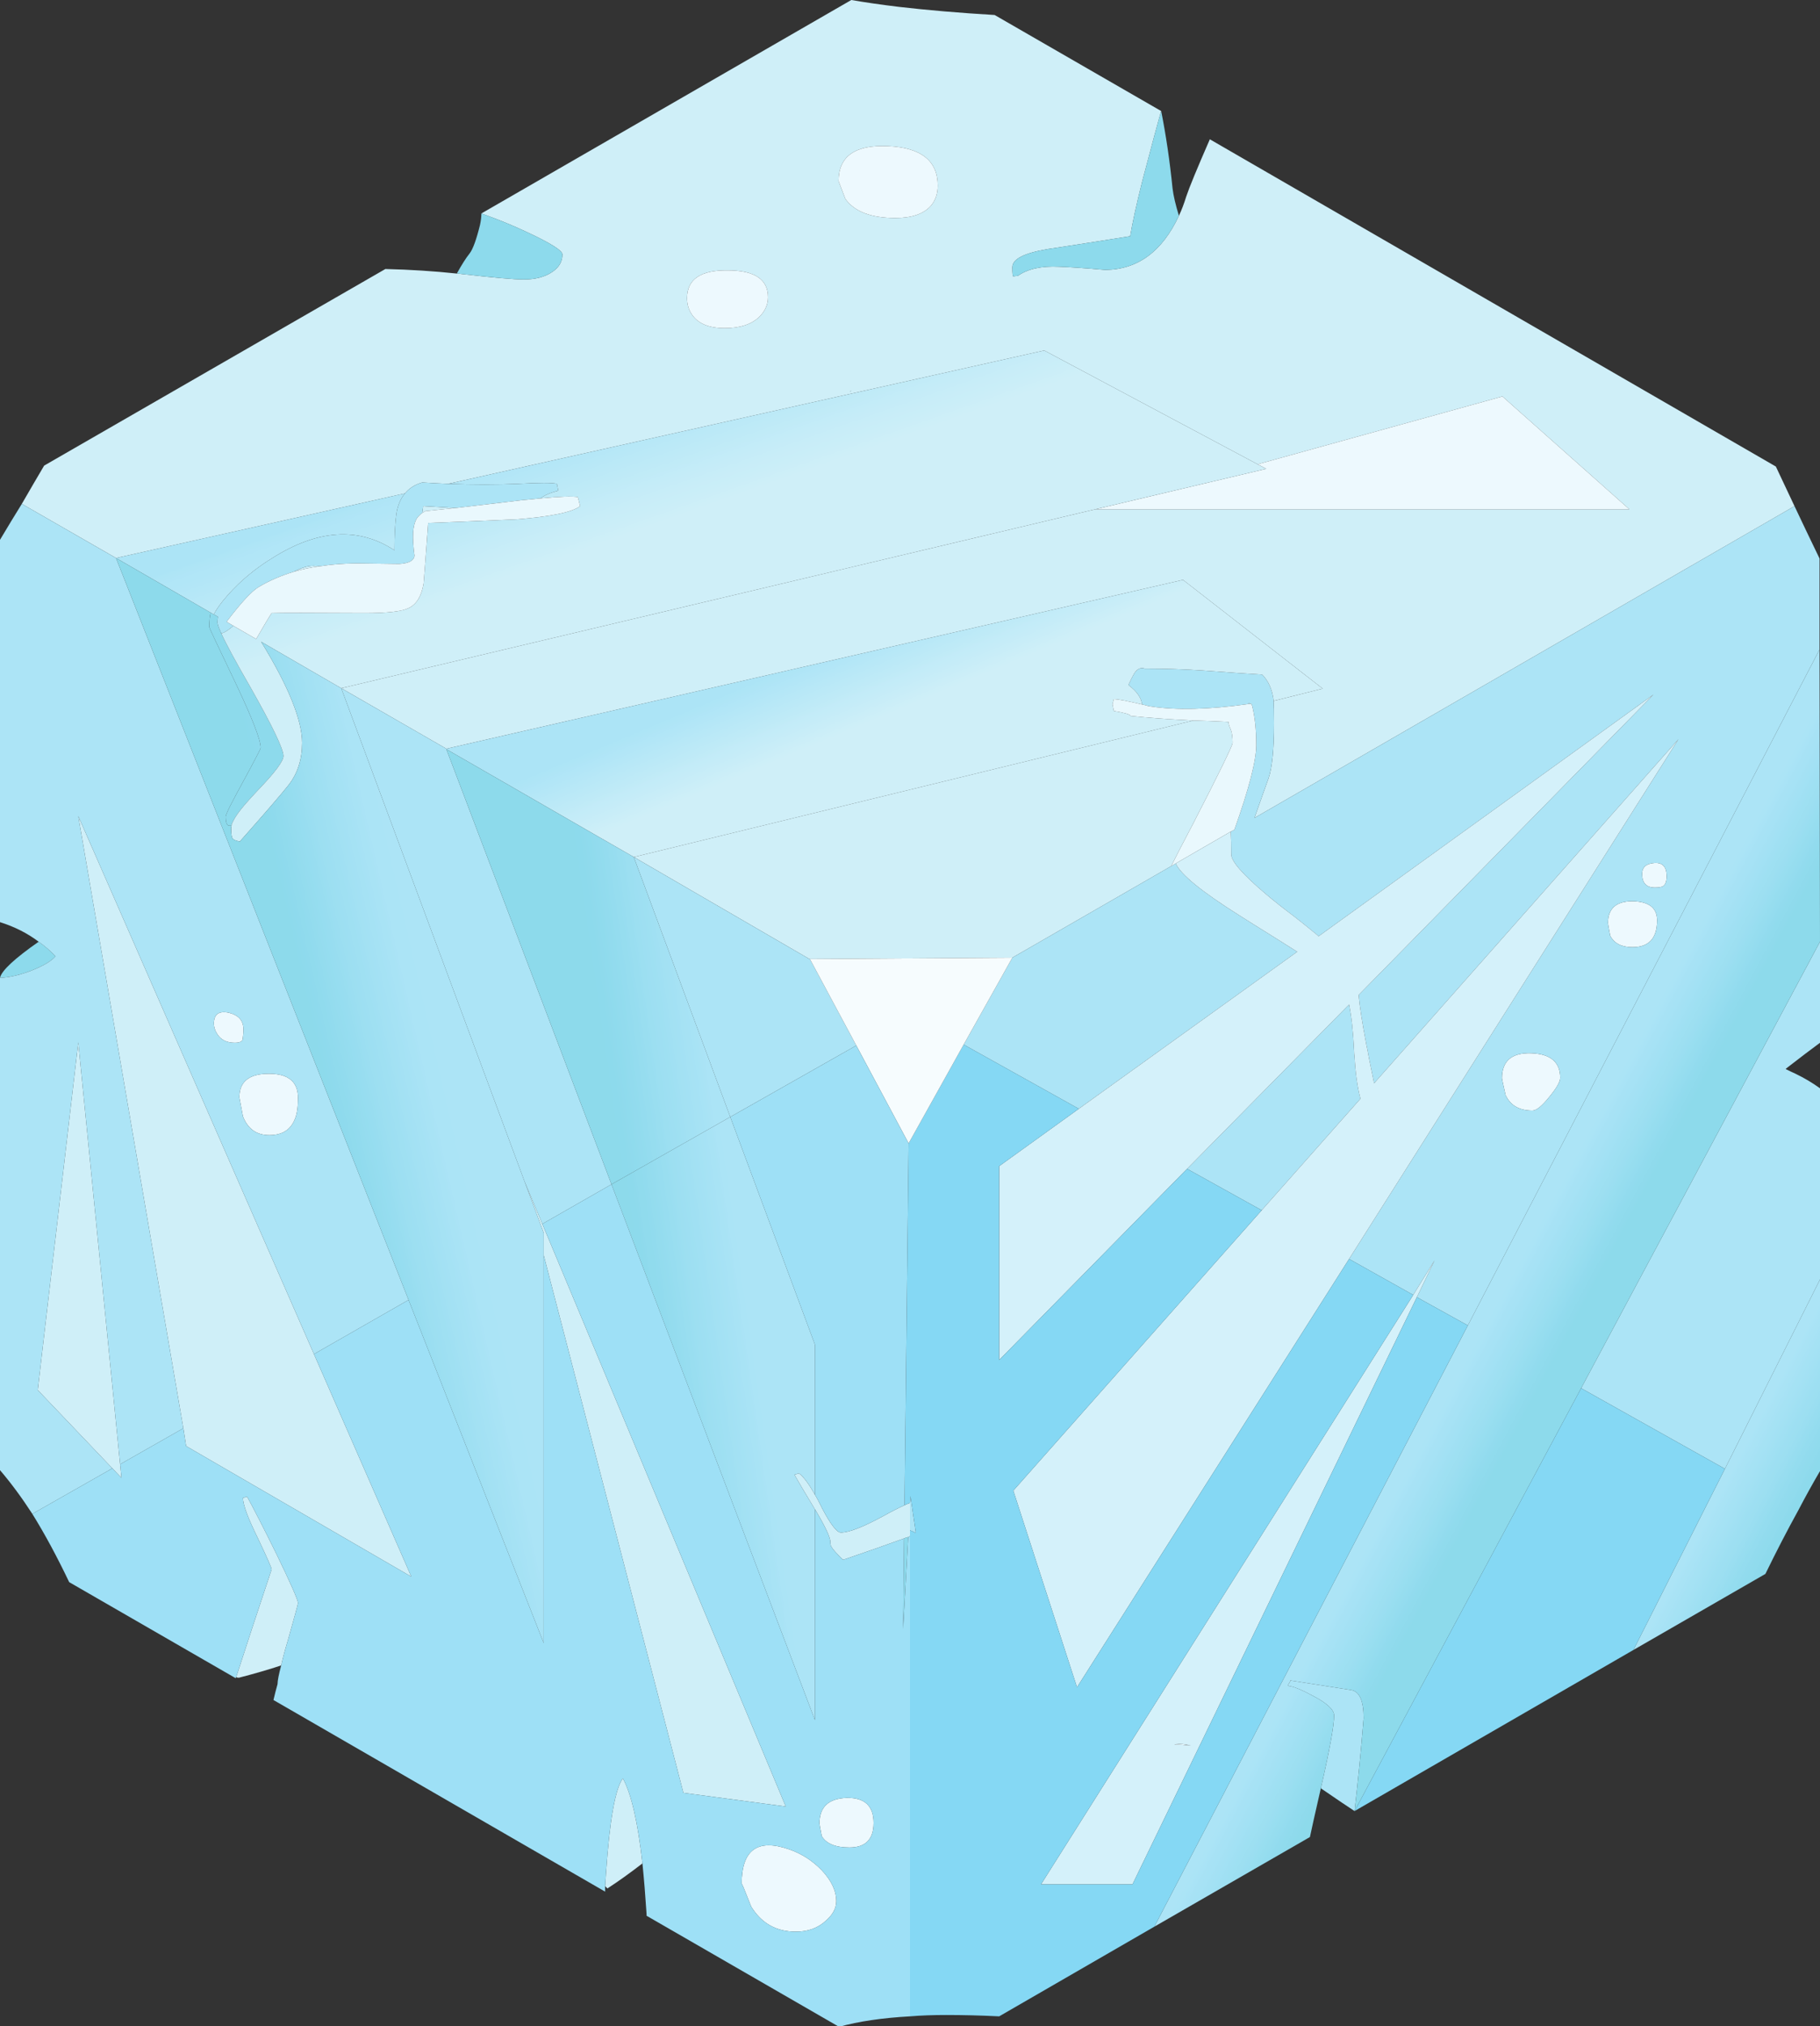 <?xml version="1.0" encoding="UTF-8"?><svg xmlns="http://www.w3.org/2000/svg" xmlns:xlink="http://www.w3.org/1999/xlink" height="222.6" preserveAspectRatio="xMidYMid meet" version="1.0" viewBox="0.0 0.0 200.0 222.6" width="200.0" zoomAndPan="magnify"><rect x="0.0" y="0.0" width="200.0" height="222.6" fill="#333333" stroke="none"/><defs><clipPath id="a"><path d="M 12 38 L 140 38 L 140 93 L 12 93 Z M 12 38"/></clipPath><clipPath id="b"><path d="M 37.5 75.602 L 28.699 70.5 C 31.699 75.398 33.199 79.102 33.199 81.602 C 33.199 83.434 32.699 84.984 31.699 86.25 C 30.965 87.184 29.184 89.25 26.348 92.449 C 25.918 92.352 25.668 92.25 25.598 92.148 C 25.465 92.051 25.398 91.648 25.398 90.949 C 25.398 90.883 25.418 90.801 25.449 90.699 C 25.449 90.668 25.449 90.633 25.449 90.602 C 25.484 90.5 25.531 90.383 25.598 90.25 C 25.832 89.75 26.266 89.133 26.898 88.398 C 27.301 87.934 27.766 87.418 28.301 86.852 C 30.199 84.883 31.148 83.617 31.148 83.051 C 31.148 82.285 29.949 79.785 27.551 75.551 C 25.918 72.719 24.832 70.719 24.301 69.551 C 24.332 69.551 24.367 69.551 24.398 69.551 C 24.633 69.52 25.051 69.25 25.648 68.75 L 28.148 70.199 C 29.016 68.699 29.582 67.75 29.848 67.352 C 30.75 67.316 34.148 67.316 40.051 67.352 C 42.551 67.352 44.168 67.168 44.898 66.801 C 45.766 66.398 46.316 65.5 46.551 64.102 C 46.582 63.801 46.75 61.586 47.051 57.449 C 48.949 57.383 52.184 57.25 56.75 57.051 C 60.551 56.75 62.883 56.27 63.75 55.602 L 63.5 54.602 C 62.832 54.5 61.465 54.551 59.398 54.75 C 59.801 54.418 60.449 54.133 61.348 53.898 L 61.199 53.148 C 60.699 53.02 59.281 53.02 56.949 53.148 C 54.582 53.25 52.016 53.25 49.25 53.148 L 114.75 38.5 L 138.199 51 L 139.148 51.5 L 120.352 55.949 Z M 23.148 67.301 L 12.75 61.301 L 44.5 54.199 C 44 54.801 43.684 55.566 43.551 56.5 C 43.418 57.5 43.348 58.816 43.348 60.449 C 39.383 57.852 34.883 58.148 29.848 61.352 C 28.016 62.484 26.418 63.816 25.051 65.352 C 24.281 66.219 23.766 66.934 23.5 67.5 L 23.148 67.301"/></clipPath><clipPath id="d"><path d="M 49 63 L 146 63 L 146 95 L 49 95 Z M 49 63"/></clipPath><clipPath id="e"><path d="M 69.648 94.148 L 49.051 82.301 L 49.051 82.25 L 130 63.699 L 145.352 75.648 L 139.949 77 C 139.949 76.934 139.949 76.883 139.949 76.852 C 139.781 75.684 139.367 74.77 138.699 74.102 C 137.469 74.035 135.25 73.883 132.051 73.648 C 130.082 73.52 128 73.449 125.801 73.449 C 125.332 73.285 124.934 73.484 124.602 74.051 C 124.434 74.352 124.23 74.75 124 75.25 C 124.898 75.918 125.398 76.617 125.5 77.352 L 125.551 77.398 C 123.883 77 122.832 76.801 122.398 76.801 L 122.25 77.352 L 122.398 78.102 C 123.602 78.301 124.219 78.484 124.25 78.648 C 126.148 78.852 128.449 79.02 131.148 79.148 L 69.648 94.148"/></clipPath><clipPath id="g"><path d="M 126 71 L 200 71 L 200 212 L 126 212 Z M 126 71"/></clipPath><clipPath id="h"><path d="M 126.852 211.648 L 161.301 145.602 L 199.949 71.352 L 200 103.449 L 173.75 152.5 L 148.852 198.949 C 149.219 195.816 149.551 192.414 149.852 188.75 C 149.852 186.816 149.383 185.785 148.449 185.648 L 141.801 184.602 C 141.801 184.664 141.77 184.75 141.699 184.852 C 141.602 184.949 141.551 185.066 141.551 185.199 C 142.086 185.234 143 185.602 144.301 186.301 C 145.836 187.102 146.602 187.816 146.602 188.449 C 146.602 189.551 146.117 192.215 145.148 196.449 C 145.02 197.02 144.883 197.602 144.75 198.199 C 144.449 199.5 144.184 200.699 143.949 201.801 L 126.852 211.648"/></clipPath><clipPath id="j"><path d="M 179 140 L 200 140 L 200 182 L 179 182 Z M 179 140"/></clipPath><clipPath id="k"><path d="M 179.5 181.25 L 189.551 161.352 L 200 140.551 L 200 161.602 C 199.199 162.969 198.414 164.383 197.648 165.852 C 196.414 168.086 195.199 170.434 194 172.898 L 179.5 181.25"/></clipPath><clipPath id="m"><path d="M 67 122 L 90 122 L 90 189 L 67 189 Z M 67 122"/></clipPath><clipPath id="n"><path d="M 80.25 122.699 L 89.551 147.699 L 89.551 164.199 C 88.883 163 88.301 162.215 87.801 161.852 L 87.301 162 C 87.633 162.602 88.383 163.867 89.551 165.801 L 89.551 188.949 L 67.199 130.102 L 80.25 122.699"/></clipPath><clipPath id="p"><path d="M 49 82 L 81 82 L 81 131 L 49 131 Z M 49 82"/></clipPath><clipPath id="q"><path d="M 67.199 130.102 L 49.051 82.301 L 69.648 94.148 L 80.25 122.699 L 67.199 130.102"/></clipPath><clipPath id="s"><path d="M 3 114 L 100 114 L 100 222.648 L 3 222.648 Z M 3 114"/></clipPath><clipPath id="t"><path d="M 12 61 L 60 61 L 60 181 L 12 181 Z M 12 61"/></clipPath><clipPath id="u"><path d="M 37.5 75.602 L 57.648 129.801 L 59.75 135.449 L 59.75 180.5 L 44.898 142.801 L 12.75 61.301 L 23.148 67.301 C 23.051 67.699 23 68.234 23 68.898 C 23 68.969 23.949 70.984 25.848 74.949 C 27.715 78.883 28.648 81.285 28.648 82.148 C 28.648 82.25 28.016 83.469 26.75 85.801 C 25.449 88.168 24.801 89.469 24.801 89.699 C 24.801 90.367 24.934 90.699 25.199 90.699 C 25.266 90.699 25.348 90.699 25.449 90.699 C 25.418 90.801 25.398 90.883 25.398 90.949 C 25.398 91.648 25.465 92.051 25.598 92.148 C 25.668 92.25 25.918 92.352 26.348 92.449 C 29.184 89.25 30.965 87.184 31.699 86.25 C 32.699 84.984 33.199 83.434 33.199 81.602 C 33.199 79.102 31.699 75.398 28.699 70.5 L 37.5 75.602"/></clipPath><linearGradient gradientTransform="rotate(70.658 6.652 69.837) scale(20.296)" gradientUnits="userSpaceOnUse" id="c" x1="-1.03" x2="3.541" xlink:actuate="onLoad" xlink:show="other" xlink:type="simple" xmlns:xlink="http://www.w3.org/1999/xlink" y1="0" y2="0"><stop offset="0" stop-color="#ace4f6"/><stop offset=".25" stop-color="#ace4f6"/><stop offset=".266" stop-color="#ace4f6"/><stop offset=".27" stop-color="#aee5f6"/><stop offset=".273" stop-color="#afe5f6"/><stop offset=".277" stop-color="#b0e5f7"/><stop offset=".281" stop-color="#b1e6f7"/><stop offset=".285" stop-color="#b1e6f7"/><stop offset=".289" stop-color="#b2e6f7"/><stop offset=".293" stop-color="#b3e6f7"/><stop offset=".297" stop-color="#b4e7f7"/><stop offset=".301" stop-color="#b5e7f7"/><stop offset=".305" stop-color="#b6e7f7"/><stop offset=".309" stop-color="#b7e8f7"/><stop offset=".313" stop-color="#b8e8f7"/><stop offset=".316" stop-color="#b9e8f7"/><stop offset=".32" stop-color="#bae9f7"/><stop offset=".324" stop-color="#bbe9f7"/><stop offset=".328" stop-color="#bce9f7"/><stop offset=".332" stop-color="#bdeaf7"/><stop offset=".336" stop-color="#beeaf7"/><stop offset=".34" stop-color="#bfeaf7"/><stop offset=".344" stop-color="#c0ebf7"/><stop offset=".348" stop-color="#c1ebf7"/><stop offset=".352" stop-color="#c2ebf8"/><stop offset=".355" stop-color="#c3ecf8"/><stop offset=".359" stop-color="#c4ecf8"/><stop offset=".363" stop-color="#c5ecf8"/><stop offset=".367" stop-color="#c6ecf8"/><stop offset=".371" stop-color="#c7edf8"/><stop offset=".375" stop-color="#c8edf8"/><stop offset=".379" stop-color="#c9edf8"/><stop offset=".383" stop-color="#c9eef8"/><stop offset=".387" stop-color="#caeef8"/><stop offset=".391" stop-color="#cbeef8"/><stop offset=".395" stop-color="#cceef8"/><stop offset=".398" stop-color="#cdeff8"/><stop offset=".402" stop-color="#ceeff8"/><stop offset=".406" stop-color="#cfeff8"/><stop offset=".438" stop-color="#cfeff8"/><stop offset=".5" stop-color="#cfeff8"/><stop offset="1" stop-color="#cfeff8"/></linearGradient><linearGradient gradientTransform="scale(13.684) rotate(67.332 -.357 7.582)" gradientUnits="userSpaceOnUse" id="f" x1="-1.538" x2="3.227" xlink:actuate="onLoad" xlink:show="other" xlink:type="simple" xmlns:xlink="http://www.w3.org/1999/xlink" y1="0" y2="0"><stop offset="0" stop-color="#ace4f6"/><stop offset=".25" stop-color="#ace4f6"/><stop offset=".313" stop-color="#ace4f6"/><stop offset=".344" stop-color="#ace4f6"/><stop offset=".359" stop-color="#ace4f6"/><stop offset=".363" stop-color="#ade5f6"/><stop offset=".367" stop-color="#aee5f6"/><stop offset=".371" stop-color="#afe5f6"/><stop offset=".375" stop-color="#b0e5f7"/><stop offset=".379" stop-color="#b1e6f7"/><stop offset=".383" stop-color="#b2e6f7"/><stop offset=".387" stop-color="#b3e6f7"/><stop offset=".391" stop-color="#b4e7f7"/><stop offset=".395" stop-color="#b5e7f7"/><stop offset=".398" stop-color="#b6e7f7"/><stop offset=".402" stop-color="#b7e8f7"/><stop offset=".406" stop-color="#b8e8f7"/><stop offset=".41" stop-color="#b9e8f7"/><stop offset=".414" stop-color="#bae9f7"/><stop offset=".418" stop-color="#bbe9f7"/><stop offset=".422" stop-color="#bce9f7"/><stop offset=".426" stop-color="#bdeaf7"/><stop offset=".43" stop-color="#beeaf7"/><stop offset=".434" stop-color="#bfeaf7"/><stop offset=".438" stop-color="#c0ebf7"/><stop offset=".441" stop-color="#c1ebf7"/><stop offset=".445" stop-color="#c3ebf8"/><stop offset=".449" stop-color="#c3ecf8"/><stop offset=".453" stop-color="#c4ecf8"/><stop offset=".457" stop-color="#c5ecf8"/><stop offset=".461" stop-color="#c6ecf8"/><stop offset=".465" stop-color="#c7edf8"/><stop offset=".469" stop-color="#c8edf8"/><stop offset=".473" stop-color="#c9edf8"/><stop offset=".477" stop-color="#caeef8"/><stop offset=".48" stop-color="#cbeef8"/><stop offset=".484" stop-color="#cceef8"/><stop offset=".488" stop-color="#cdeff8"/><stop offset=".492" stop-color="#ceeff8"/><stop offset=".496" stop-color="#cfeff8"/><stop offset=".5" stop-color="#cfeff8"/><stop offset="1" stop-color="#cfeff8"/></linearGradient><linearGradient gradientTransform="scale(12.371) rotate(28.235 -16.128 31.948)" gradientUnits="userSpaceOnUse" id="i" x1="-5.271" x2="5.304" xlink:actuate="onLoad" xlink:show="other" xlink:type="simple" xmlns:xlink="http://www.w3.org/1999/xlink" y1="0" y2="0"><stop offset="0" stop-color="#ace4f6"/><stop offset=".5" stop-color="#ace4f6"/><stop offset=".508" stop-color="#ace4f6"/><stop offset=".512" stop-color="#ace4f6"/><stop offset=".516" stop-color="#abe4f6"/><stop offset=".52" stop-color="#a9e3f6"/><stop offset=".523" stop-color="#a7e2f5"/><stop offset=".527" stop-color="#a6e2f5"/><stop offset=".531" stop-color="#a4e1f4"/><stop offset=".535" stop-color="#a2e1f4"/><stop offset=".539" stop-color="#a0e0f3"/><stop offset=".543" stop-color="#9ee0f2"/><stop offset=".547" stop-color="#9ddff1"/><stop offset=".551" stop-color="#9bdef1"/><stop offset=".555" stop-color="#98def0"/><stop offset=".559" stop-color="#96ddef"/><stop offset=".563" stop-color="#94dcef"/><stop offset=".566" stop-color="#92dbee"/><stop offset=".57" stop-color="#90dbed"/><stop offset=".574" stop-color="#8fdaec"/><stop offset=".578" stop-color="#8ddaeb"/><stop offset=".594" stop-color="#8ddaeb"/><stop offset=".625" stop-color="#8ddaeb"/><stop offset=".75" stop-color="#8ddaeb"/><stop offset="1" stop-color="#8ddaeb"/></linearGradient><linearGradient gradientTransform="scale(11.786) rotate(27.551 -19.744 39.463)" gradientUnits="userSpaceOnUse" id="l" x1="-1.473" x2="1.666" xlink:actuate="onLoad" xlink:show="other" xlink:type="simple" xmlns:xlink="http://www.w3.org/1999/xlink" y1="0" y2="0"><stop offset="0" stop-color="#ace4f6"/><stop offset=".5" stop-color="#ace4f6"/><stop offset=".516" stop-color="#ace4f6"/><stop offset=".523" stop-color="#ace4f6"/><stop offset=".527" stop-color="#abe4f6"/><stop offset=".531" stop-color="#aae4f6"/><stop offset=".535" stop-color="#aae3f6"/><stop offset=".539" stop-color="#a9e3f5"/><stop offset=".543" stop-color="#a9e3f5"/><stop offset=".547" stop-color="#a8e3f5"/><stop offset=".551" stop-color="#a8e3f5"/><stop offset=".555" stop-color="#a7e2f5"/><stop offset=".559" stop-color="#a7e2f5"/><stop offset=".563" stop-color="#a6e2f4"/><stop offset=".566" stop-color="#a5e2f4"/><stop offset=".57" stop-color="#a5e2f4"/><stop offset=".578" stop-color="#a4e2f4"/><stop offset=".582" stop-color="#a4e1f4"/><stop offset=".586" stop-color="#a3e1f4"/><stop offset=".59" stop-color="#a3e1f3"/><stop offset=".594" stop-color="#a2e1f3"/><stop offset=".598" stop-color="#a1e1f3"/><stop offset=".602" stop-color="#a1e0f3"/><stop offset=".605" stop-color="#a0e0f3"/><stop offset=".609" stop-color="#a0e0f3"/><stop offset=".613" stop-color="#9fe0f2"/><stop offset=".617" stop-color="#9ee0f2"/><stop offset=".621" stop-color="#9edff2"/><stop offset=".625" stop-color="#9ddff2"/><stop offset=".629" stop-color="#9ddff2"/><stop offset=".633" stop-color="#9ddff1"/><stop offset=".637" stop-color="#9cdff1"/><stop offset=".641" stop-color="#9cdff1"/><stop offset=".645" stop-color="#9bdef1"/><stop offset=".648" stop-color="#9adef1"/><stop offset=".652" stop-color="#9adef1"/><stop offset=".656" stop-color="#99def0"/><stop offset=".66" stop-color="#98ddf0"/><stop offset=".664" stop-color="#97ddf0"/><stop offset=".668" stop-color="#97ddf0"/><stop offset=".672" stop-color="#96ddef"/><stop offset=".676" stop-color="#95ddef"/><stop offset=".68" stop-color="#94dcef"/><stop offset=".688" stop-color="#94dcef"/><stop offset=".691" stop-color="#93dcee"/><stop offset=".695" stop-color="#92dbee"/><stop offset=".699" stop-color="#92dbee"/><stop offset=".703" stop-color="#91dbee"/><stop offset=".707" stop-color="#91dbed"/><stop offset=".711" stop-color="#90dbed"/><stop offset=".719" stop-color="#90dbed"/><stop offset=".723" stop-color="#8fdaed"/><stop offset=".727" stop-color="#8edaec"/><stop offset=".73" stop-color="#8edaec"/><stop offset=".734" stop-color="#8ddaec"/><stop offset=".75" stop-color="#8ddaec"/><stop offset="1" stop-color="#8ddaeb"/></linearGradient><linearGradient gradientTransform="scale(15.938) rotate(-8.14 71.819 -26.178)" gradientUnits="userSpaceOnUse" id="o" x1="-.488" x2="1.489" xlink:actuate="onLoad" xlink:show="other" xlink:type="simple" xmlns:xlink="http://www.w3.org/1999/xlink" y1="0" y2="0"><stop offset="0" stop-color="#8ddaeb"/><stop offset=".25" stop-color="#8ddaeb"/><stop offset=".313" stop-color="#8ddaeb"/><stop offset=".328" stop-color="#8ddaec"/><stop offset=".336" stop-color="#8ddaec"/><stop offset=".344" stop-color="#8edaec"/><stop offset=".352" stop-color="#8fdaed"/><stop offset=".355" stop-color="#90dbed"/><stop offset=".359" stop-color="#90dbed"/><stop offset=".375" stop-color="#90dbed"/><stop offset=".379" stop-color="#91dbee"/><stop offset=".383" stop-color="#91dbee"/><stop offset=".391" stop-color="#92dbee"/><stop offset=".395" stop-color="#93dcee"/><stop offset=".398" stop-color="#93dcee"/><stop offset=".406" stop-color="#94dcee"/><stop offset=".414" stop-color="#94dcef"/><stop offset=".418" stop-color="#95dcef"/><stop offset=".422" stop-color="#95ddef"/><stop offset=".43" stop-color="#96ddef"/><stop offset=".434" stop-color="#97ddf0"/><stop offset=".438" stop-color="#97ddf0"/><stop offset=".445" stop-color="#97ddf0"/><stop offset=".449" stop-color="#98def0"/><stop offset=".453" stop-color="#99def0"/><stop offset=".461" stop-color="#99def0"/><stop offset=".469" stop-color="#9adef1"/><stop offset=".473" stop-color="#9bdef1"/><stop offset=".477" stop-color="#9bdff1"/><stop offset=".484" stop-color="#9cdff1"/><stop offset=".488" stop-color="#9ddff1"/><stop offset=".492" stop-color="#9ddff1"/><stop offset=".5" stop-color="#9ddff2"/><stop offset=".504" stop-color="#9edff2"/><stop offset=".508" stop-color="#9edff2"/><stop offset=".516" stop-color="#9ee0f2"/><stop offset=".523" stop-color="#9fe0f2"/><stop offset=".531" stop-color="#a0e0f3"/><stop offset=".539" stop-color="#a0e0f3"/><stop offset=".547" stop-color="#a1e0f3"/><stop offset=".555" stop-color="#a2e1f3"/><stop offset=".559" stop-color="#a3e1f3"/><stop offset=".563" stop-color="#a3e1f3"/><stop offset=".57" stop-color="#a3e1f4"/><stop offset=".578" stop-color="#a4e1f4"/><stop offset=".586" stop-color="#a4e2f4"/><stop offset=".594" stop-color="#a5e2f4"/><stop offset=".598" stop-color="#a6e2f4"/><stop offset=".602" stop-color="#a6e2f4"/><stop offset=".609" stop-color="#a6e2f5"/><stop offset=".617" stop-color="#a7e2f5"/><stop offset=".625" stop-color="#a8e3f5"/><stop offset=".633" stop-color="#a8e3f5"/><stop offset=".641" stop-color="#a9e3f5"/><stop offset=".648" stop-color="#aae3f6"/><stop offset=".652" stop-color="#abe4f6"/><stop offset=".656" stop-color="#abe4f6"/><stop offset=".664" stop-color="#abe4f6"/><stop offset=".672" stop-color="#ace4f6"/><stop offset=".688" stop-color="#ace4f6"/><stop offset=".75" stop-color="#ace4f6"/><stop offset="1" stop-color="#ace4f6"/></linearGradient><linearGradient gradientTransform="scale(15.938) rotate(-8.14 48.489 -24.518)" gradientUnits="userSpaceOnUse" id="r" x1="-1.092" x2="1.27" xlink:actuate="onLoad" xlink:show="other" xlink:type="simple" xmlns:xlink="http://www.w3.org/1999/xlink" y1="0" y2="0"><stop offset="0" stop-color="#8ddaeb"/><stop offset=".5" stop-color="#8ddaeb"/><stop offset=".531" stop-color="#8ddaec"/><stop offset=".535" stop-color="#8edaec"/><stop offset=".539" stop-color="#8edaec"/><stop offset=".543" stop-color="#8fdaec"/><stop offset=".547" stop-color="#8fdaed"/><stop offset=".555" stop-color="#8fdbed"/><stop offset=".563" stop-color="#90dbed"/><stop offset=".566" stop-color="#91dbed"/><stop offset=".57" stop-color="#91dbee"/><stop offset=".574" stop-color="#92dbee"/><stop offset=".578" stop-color="#92dbee"/><stop offset=".586" stop-color="#92dcee"/><stop offset=".59" stop-color="#93dcee"/><stop offset=".594" stop-color="#94dcef"/><stop offset=".602" stop-color="#94dcef"/><stop offset=".605" stop-color="#95dcef"/><stop offset=".609" stop-color="#96ddef"/><stop offset=".617" stop-color="#96ddef"/><stop offset=".625" stop-color="#97ddf0"/><stop offset=".629" stop-color="#98ddf0"/><stop offset=".633" stop-color="#99def0"/><stop offset=".641" stop-color="#99def0"/><stop offset=".648" stop-color="#9adef1"/><stop offset=".652" stop-color="#9bdff1"/><stop offset=".656" stop-color="#9cdff1"/><stop offset=".664" stop-color="#9cdff1"/><stop offset=".668" stop-color="#9ddff2"/><stop offset=".672" stop-color="#9ddff2"/><stop offset=".676" stop-color="#9edff2"/><stop offset=".68" stop-color="#9edff2"/><stop offset=".688" stop-color="#9ee0f2"/><stop offset=".695" stop-color="#9fe0f2"/><stop offset=".703" stop-color="#a0e0f3"/><stop offset=".711" stop-color="#a1e0f3"/><stop offset=".715" stop-color="#a2e1f3"/><stop offset=".719" stop-color="#a2e1f3"/><stop offset=".723" stop-color="#a3e1f3"/><stop offset=".727" stop-color="#a3e1f3"/><stop offset=".734" stop-color="#a3e1f4"/><stop offset=".742" stop-color="#a4e1f4"/><stop offset=".746" stop-color="#a5e2f4"/><stop offset=".75" stop-color="#a5e2f4"/><stop offset=".754" stop-color="#a6e2f4"/><stop offset=".758" stop-color="#a6e2f4"/><stop offset=".766" stop-color="#a6e2f5"/><stop offset=".773" stop-color="#a7e3f5"/><stop offset=".781" stop-color="#a8e3f5"/><stop offset=".789" stop-color="#a9e3f5"/><stop offset=".793" stop-color="#aae3f5"/><stop offset=".797" stop-color="#aae3f6"/><stop offset=".801" stop-color="#abe4f6"/><stop offset=".805" stop-color="#abe4f6"/><stop offset=".813" stop-color="#abe4f6"/><stop offset=".875" stop-color="#ace4f6"/><stop offset="1" stop-color="#ace4f6"/></linearGradient><linearGradient gradientTransform="scale(16.49) rotate(-12.822 33.794 -5.506)" gradientUnits="userSpaceOnUse" id="v" x1="-2.055" x2="2.329" xlink:actuate="onLoad" xlink:show="other" xlink:type="simple" xmlns:xlink="http://www.w3.org/1999/xlink" y1="0" y2="0"><stop offset="0" stop-color="#8ddaeb"/><stop offset=".5" stop-color="#8ddaeb"/><stop offset=".504" stop-color="#8ddaec"/><stop offset=".508" stop-color="#8edaec"/><stop offset=".512" stop-color="#8edaed"/><stop offset=".516" stop-color="#8fdaed"/><stop offset=".52" stop-color="#90dbed"/><stop offset=".523" stop-color="#90dbed"/><stop offset=".527" stop-color="#91dbee"/><stop offset=".531" stop-color="#92dbee"/><stop offset=".535" stop-color="#93dcee"/><stop offset=".539" stop-color="#94dcee"/><stop offset=".543" stop-color="#95dcef"/><stop offset=".547" stop-color="#95ddef"/><stop offset=".551" stop-color="#96ddf0"/><stop offset=".555" stop-color="#97ddf0"/><stop offset=".559" stop-color="#98ddf0"/><stop offset=".563" stop-color="#99def0"/><stop offset=".566" stop-color="#9adef1"/><stop offset=".57" stop-color="#9bdef1"/><stop offset=".574" stop-color="#9cdff1"/><stop offset=".578" stop-color="#9ddff1"/><stop offset=".582" stop-color="#9ddff2"/><stop offset=".586" stop-color="#9edff2"/><stop offset=".59" stop-color="#9fe0f2"/><stop offset=".594" stop-color="#9fe0f2"/><stop offset=".598" stop-color="#a0e0f3"/><stop offset=".602" stop-color="#a1e0f3"/><stop offset=".605" stop-color="#a2e1f3"/><stop offset=".609" stop-color="#a3e1f3"/><stop offset=".613" stop-color="#a3e1f4"/><stop offset=".617" stop-color="#a4e1f4"/><stop offset=".621" stop-color="#a5e2f4"/><stop offset=".625" stop-color="#a5e2f4"/><stop offset=".629" stop-color="#a6e2f5"/><stop offset=".633" stop-color="#a7e2f5"/><stop offset=".637" stop-color="#a8e3f5"/><stop offset=".641" stop-color="#a8e3f5"/><stop offset=".645" stop-color="#a9e3f5"/><stop offset=".648" stop-color="#aae3f6"/><stop offset=".652" stop-color="#abe4f6"/><stop offset=".656" stop-color="#abe4f6"/><stop offset=".688" stop-color="#ace4f6"/><stop offset=".75" stop-color="#ace4f6"/><stop offset="1" stop-color="#ace4f6"/></linearGradient></defs><g><g id="change1_1"><path d="M 20.148 156.898 L 8.602 89.648 L 34.5 148.75 L 45.199 173.199 L 20.449 158.852 Z M 12.348 161.301 L 4.148 152.699 L 8.602 114.5 L 13.199 160.852 L 13.348 162.352 Z M 32.301 62.801 C 33.098 62.367 33.832 62.148 34.5 62.148 C 34.598 62.148 34.816 62.168 35.148 62.199 C 34.148 62.336 33.199 62.535 32.301 62.801 Z M 50.051 55.801 C 48.816 55.934 47.715 56.051 46.75 56.148 C 46.617 56.219 46.5 56.285 46.398 56.352 C 46.465 55.918 46.5 55.668 46.5 55.602 C 47.766 55.668 48.949 55.734 50.051 55.801 Z M 100 165.102 L 100 168.75 C 99.934 168.781 99.867 168.816 99.801 168.852 C 99.633 168.883 99.484 168.934 99.348 169 C 97.617 169.633 95.383 170.418 92.648 171.352 C 91.949 170.684 91.516 170.199 91.348 169.898 C 91.281 169.77 91.25 169.602 91.25 169.398 C 91.25 168.898 90.715 167.75 89.648 165.949 C 89.617 165.883 89.582 165.836 89.551 165.801 C 88.383 163.867 87.633 162.602 87.301 162 L 87.801 161.852 C 88.301 162.219 88.883 163 89.551 164.199 C 89.816 164.633 90.082 165.133 90.348 165.699 C 91.281 167.469 91.965 168.352 92.398 168.352 C 93.301 168.352 94.848 167.75 97.051 166.551 C 97.949 166.051 98.734 165.648 99.398 165.352 C 99.598 165.25 99.801 165.168 100 165.102 Z M 93.574 42.898 C 93.516 42.938 93.457 42.973 93.398 43 L 93.449 43 C 93.48 42.973 93.52 42.938 93.574 42.898 Z M 25.949 184.25 C 26.984 181.051 28.281 177.102 29.848 172.398 C 29.848 172.234 29.332 171.066 28.301 168.898 C 27.234 166.734 26.699 165.281 26.699 164.551 L 27.148 164.398 C 27.918 165.801 29 167.918 30.398 170.75 C 31.965 173.984 32.75 175.77 32.75 176.102 C 32.75 176.199 32.383 177.551 31.648 180.148 C 31.316 181.25 31.066 182.184 30.898 182.949 C 29.598 183.383 28.051 183.836 26.25 184.301 C 26.148 184.301 26.051 184.281 25.949 184.25 Z M 66.5 207.199 C 66.531 206.699 66.566 206.199 66.598 205.699 C 67 199.898 67.617 196.449 68.449 195.352 C 69.383 197.086 70.098 200.199 70.598 204.699 C 69.168 205.801 67.883 206.719 66.75 207.449 C 66.648 207.352 66.566 207.27 66.5 207.199 Z M 59.75 137.898 L 59.75 135.449 L 57.648 129.801 L 59.598 134.449 L 86.348 198.449 L 75.098 196.949 Z M 137.352 77.352 C 137.25 77.352 137.168 77.352 137.102 77.352 C 137.168 77.316 137.215 77.27 137.25 77.199 Z M 128.699 95.148 L 111.25 105.199 L 89 105.352 L 88.949 105.352 L 69.648 94.148 L 131.148 79.148 C 132.352 79.184 133.633 79.234 135 79.301 C 135 79.5 135.082 79.785 135.25 80.148 C 135.383 80.484 135.449 80.969 135.449 81.602 C 135.449 81.898 134 84.867 131.102 90.5 C 130.133 92.336 129.332 93.883 128.699 95.148 Z M 97.598 16.051 C 93.965 15.883 92.148 17.168 92.148 19.898 L 92.898 21.852 C 93.898 23.25 95.734 23.949 98.398 23.949 C 100.199 23.949 101.5 23.5 102.301 22.602 C 102.801 22 103.051 21.27 103.051 20.398 C 103.051 17.668 101.23 16.219 97.598 16.051 Z M 79.949 29.699 C 76.984 29.668 75.5 30.684 75.5 32.75 C 75.5 33.418 75.668 34 76 34.5 C 76.668 35.535 77.883 36.051 79.648 36.051 C 81.316 36.051 82.582 35.633 83.449 34.801 C 84.082 34.168 84.398 33.449 84.398 32.648 C 84.398 30.684 82.918 29.699 79.949 29.699 Z M 50.199 30.051 C 50.398 30.051 50.582 30.066 50.75 30.102 C 54.215 30.5 56.484 30.699 57.551 30.699 C 58.816 30.699 59.848 30.434 60.648 29.898 C 61.418 29.398 61.801 28.75 61.801 27.949 C 61.801 27.52 60.465 26.684 57.801 25.449 C 56.398 24.785 54.766 24.117 52.898 23.449 L 93.551 0 C 95.117 0.27 96.848 0.52 98.75 0.75 C 101.914 1.117 105.434 1.418 109.301 1.648 L 127.602 12.199 C 127.27 13.336 126.566 15.934 125.5 20 C 124.867 22.535 124.434 24.52 124.199 25.949 C 119.801 26.648 116.801 27.117 115.199 27.352 C 112.566 27.785 111.25 28.449 111.25 29.352 C 111.25 30.02 111.281 30.352 111.352 30.352 C 111.383 30.352 111.551 30.336 111.852 30.301 C 112.949 29.535 114.465 29.199 116.398 29.301 C 117.5 29.336 119.184 29.449 121.449 29.648 C 125.02 29.617 127.715 27.633 129.551 23.699 C 129.852 23.066 130.117 22.367 130.352 21.602 C 130.684 20.602 131.551 18.5 132.949 15.301 L 195.148 51.25 C 195.781 52.586 196.465 54.035 197.199 55.602 L 137.852 89.852 C 138.648 87.586 139.168 86.133 139.398 85.5 C 139.801 84.336 140 82.316 140 79.449 C 140 78.219 139.98 77.398 139.949 77 L 145.352 75.648 L 130 63.699 L 49.051 82.25 L 37.5 75.602 L 120.352 55.949 L 179.051 55.949 L 165.102 43.551 L 138.199 51 L 114.75 38.5 L 49.25 53.148 C 48.316 53.117 47.367 53.066 46.398 53 C 45.598 53.234 44.965 53.633 44.5 54.199 L 12.75 61.301 L 2.398 55.352 C 3.266 53.852 4.082 52.449 4.852 51.148 L 42.348 29.551 C 45.082 29.617 47.699 29.785 50.199 30.051" fill="#cfeff8" fill-rule="evenodd"/></g><g id="change2_1"><path d="M 99.348 169 C 99.484 168.934 99.633 168.883 99.801 168.852 C 99.668 171.25 99.484 174.617 99.25 178.949 Z M 25.449 90.699 C 25.348 90.699 25.266 90.699 25.199 90.699 C 24.934 90.699 24.801 90.367 24.801 89.699 C 24.801 89.469 25.449 88.168 26.75 85.801 C 28.016 83.469 28.648 82.25 28.648 82.148 C 28.648 81.285 27.715 78.883 25.848 74.949 C 23.949 70.984 23 68.969 23 68.898 C 23 68.234 23.051 67.699 23.148 67.301 L 23.5 67.5 L 23.949 67.75 C 23.918 67.949 23.898 68.168 23.898 68.398 C 23.898 68.566 24.031 68.949 24.301 69.551 C 24.832 70.719 25.918 72.719 27.551 75.551 C 29.949 79.785 31.148 82.285 31.148 83.051 C 31.148 83.617 30.199 84.883 28.301 86.852 C 27.766 87.418 27.301 87.934 26.898 88.398 C 26.266 89.133 25.832 89.75 25.598 90.25 C 25.531 90.383 25.484 90.5 25.449 90.602 C 25.449 90.633 25.449 90.668 25.449 90.699 Z M 4.25 103.449 C 4.918 103.918 5.531 104.449 6.102 105.051 C 5.633 105.586 4.766 106.102 3.5 106.602 C 2.398 107.035 1.352 107.301 0.348 107.398 C 0.215 107.398 0.102 107.398 0 107.398 C 0.199 106.602 1.617 105.285 4.25 103.449 Z M 50.199 30.051 C 50.734 29.086 51.199 28.352 51.598 27.852 C 51.965 27.383 52.348 26.336 52.75 24.699 C 52.848 24.234 52.898 23.816 52.898 23.449 C 54.766 24.117 56.398 24.785 57.801 25.449 C 60.465 26.684 61.801 27.52 61.801 27.949 C 61.801 28.75 61.418 29.398 60.648 29.898 C 59.848 30.434 58.816 30.699 57.551 30.699 C 56.484 30.699 54.215 30.5 50.75 30.102 C 50.582 30.066 50.398 30.051 50.199 30.051 Z M 127.602 12.199 C 128.133 14.867 128.551 17.699 128.852 20.699 C 128.949 21.5 129.184 22.5 129.551 23.699 C 127.715 27.633 125.02 29.617 121.449 29.648 C 119.184 29.449 117.5 29.336 116.398 29.301 C 114.465 29.199 112.949 29.535 111.852 30.301 C 111.551 30.336 111.383 30.352 111.352 30.352 C 111.281 30.352 111.25 30.02 111.25 29.352 C 111.25 28.449 112.566 27.785 115.199 27.352 C 116.801 27.117 119.801 26.648 124.199 25.949 C 124.434 24.52 124.867 22.535 125.5 20 C 126.566 15.934 127.27 13.336 127.602 12.199" fill="#8ddaec" fill-rule="evenodd"/></g><g id="change3_1"><path d="M 90.301 205.449 C 91.367 206.586 91.898 207.715 91.898 208.852 C 91.898 209.617 91.516 210.336 90.75 211 C 89.883 211.801 88.781 212.199 87.449 212.199 C 85.316 212.199 83.684 211.285 82.551 209.449 C 81.848 207.648 81.5 206.816 81.5 206.949 C 81.5 203.215 83.234 201.949 86.699 203.148 C 88.066 203.617 89.266 204.383 90.301 205.449 Z M 90.051 200.301 C 90.051 198.5 91.051 197.566 93.051 197.5 C 95.016 197.465 96 198.383 96 200.25 C 96 202.051 95.117 202.949 93.348 202.949 C 91.816 202.949 90.801 202.535 90.301 201.699 C 90.133 200.836 90.051 200.367 90.051 200.301 Z M 26.301 120.551 C 26.301 118.816 27.383 117.949 29.551 117.949 C 31.684 117.949 32.75 118.836 32.75 120.602 C 32.75 121.633 32.633 122.418 32.398 122.949 C 31.934 124.117 31 124.699 29.598 124.699 C 28.199 124.699 27.234 124.016 26.699 122.648 C 26.434 121.285 26.301 120.586 26.301 120.551 Z M 26.5 114.398 C 26.367 114.5 26.133 114.551 25.801 114.551 C 24.898 114.551 24.25 114.219 23.848 113.551 C 23.617 113.184 23.5 112.816 23.5 112.449 C 23.5 111.418 24.051 111.02 25.148 111.25 C 26.215 111.52 26.75 112.117 26.75 113.051 C 26.75 113.484 26.715 113.883 26.648 114.25 C 26.617 114.316 26.566 114.367 26.5 114.398 Z M 180.449 96 C 180.449 95.27 180.898 94.867 181.801 94.801 C 182.699 94.734 183.148 95.219 183.148 96.25 C 183.148 96.816 183.02 97.184 182.75 97.352 C 182.582 97.449 182.281 97.5 181.852 97.5 C 180.918 97.5 180.449 97 180.449 96 Z M 182.102 101.102 C 182.102 103.066 181.199 104.051 179.398 104.051 C 178.199 104.051 177.383 103.633 176.949 102.801 C 176.781 101.934 176.699 101.469 176.699 101.398 C 176.699 99.801 177.602 99 179.398 99 C 181.199 99.035 182.102 99.734 182.102 101.102 Z M 165.449 120.301 C 165.184 119.133 165.051 118.516 165.051 118.449 C 165.051 116.551 166.117 115.633 168.25 115.699 C 170.383 115.77 171.449 116.668 171.449 118.398 C 171.449 118.836 171.051 119.535 170.25 120.5 C 169.449 121.5 168.832 122 168.398 122 C 166.965 122 165.98 121.434 165.449 120.301 Z M 97.598 16.051 C 101.23 16.219 103.051 17.668 103.051 20.398 C 103.051 21.27 102.801 22 102.301 22.602 C 101.5 23.5 100.199 23.949 98.398 23.949 C 95.734 23.949 93.898 23.25 92.898 21.852 L 92.148 19.898 C 92.148 17.168 93.965 15.883 97.598 16.051 Z M 79.949 29.699 C 82.918 29.699 84.398 30.684 84.398 32.648 C 84.398 33.449 84.082 34.168 83.449 34.801 C 82.582 35.633 81.316 36.051 79.648 36.051 C 77.883 36.051 76.668 35.535 76 34.5 C 75.668 34 75.5 33.418 75.5 32.75 C 75.5 30.684 76.984 29.668 79.949 29.699 Z M 120.352 55.949 L 139.148 51.5 L 138.199 51 L 165.102 43.551 L 179.051 55.949 L 120.352 55.949" fill="#edf9fe" fill-rule="evenodd"/></g><g id="change4_1"><path d="M 26.5 114.398 C 26.566 114.367 26.617 114.316 26.648 114.25 C 26.715 113.883 26.75 113.484 26.75 113.051 C 26.75 112.117 26.215 111.52 25.148 111.25 C 24.051 111.02 23.5 111.418 23.5 112.449 C 23.5 112.816 23.617 113.184 23.848 113.551 C 24.25 114.219 24.898 114.551 25.801 114.551 C 26.133 114.551 26.367 114.5 26.5 114.398 Z M 26.301 120.551 C 26.301 120.586 26.434 121.285 26.699 122.648 C 27.234 124.02 28.199 124.699 29.598 124.699 C 31 124.699 31.934 124.117 32.398 122.949 C 32.633 122.418 32.75 121.633 32.75 120.602 C 32.75 118.836 31.684 117.949 29.551 117.949 C 27.383 117.949 26.301 118.816 26.301 120.551 Z M 100 168.102 L 100 165.102 L 100.051 164.352 C 100.25 165.684 100.449 167.035 100.648 168.398 C 100.418 168.301 100.199 168.199 100 168.102 Z M 93.574 42.898 C 93.52 42.938 93.48 42.973 93.449 43 L 93.398 43 C 93.457 42.973 93.516 42.938 93.574 42.898 Z M 145.148 196.449 C 146.117 192.215 146.602 189.551 146.602 188.449 C 146.602 187.816 145.832 187.102 144.301 186.301 C 143 185.602 142.082 185.234 141.551 185.199 C 141.551 185.066 141.602 184.949 141.699 184.852 C 141.77 184.75 141.801 184.668 141.801 184.602 L 148.449 185.648 C 149.383 185.785 149.852 186.816 149.852 188.75 C 149.551 192.418 149.215 195.816 148.852 198.949 C 148.281 198.586 147.051 197.75 145.148 196.449 Z M 200 140.551 L 189.551 161.352 L 173.75 152.5 L 200 103.449 L 200 114.551 C 199.133 115.184 197.883 116.133 196.25 117.398 L 196.25 117.449 C 196.582 117.617 196.934 117.785 197.301 117.949 C 198.27 118.418 199.168 118.949 200 119.551 Z M 165.449 120.301 C 165.98 121.434 166.965 122 168.398 122 C 168.832 122 169.449 121.5 170.25 120.5 C 171.051 119.535 171.449 118.836 171.449 118.398 C 171.449 116.668 170.383 115.77 168.25 115.699 C 166.117 115.633 165.051 116.551 165.051 118.449 C 165.051 118.52 165.184 119.133 165.449 120.301 Z M 182.102 101.102 C 182.102 99.734 181.199 99.035 179.398 99 C 177.602 99 176.699 99.801 176.699 101.398 C 176.699 101.469 176.781 101.934 176.949 102.801 C 177.383 103.633 178.199 104.051 179.398 104.051 C 181.199 104.051 182.102 103.066 182.102 101.102 Z M 180.449 96 C 180.449 97 180.918 97.5 181.852 97.5 C 182.281 97.5 182.582 97.449 182.75 97.352 C 183.02 97.184 183.148 96.816 183.148 96.25 C 183.148 95.219 182.699 94.734 181.801 94.801 C 180.898 94.867 180.449 95.27 180.449 96 Z M 138.648 132.949 L 130.449 128.398 L 148.25 110.352 C 148.52 111.648 148.699 113.352 148.801 115.449 C 148.801 115.648 148.816 115.867 148.852 116.102 C 148.949 117.898 149.168 119.434 149.5 120.699 Z M 105.898 114.75 L 111.25 105.199 L 128.699 95.148 L 129.199 94.852 C 129.73 96.051 132.031 97.934 136.102 100.5 C 136.566 100.801 137.066 101.117 137.602 101.449 C 139.531 102.648 141.184 103.684 142.551 104.551 L 118.551 121.801 Z M 89 105.352 L 94.098 114.852 L 80.25 122.699 L 69.648 94.148 L 88.949 105.352 Z M 137.102 77.352 C 132.801 77.949 129.25 78.035 126.449 77.602 L 126.148 77.551 C 125.949 77.484 125.75 77.434 125.551 77.398 L 125.5 77.352 C 125.398 76.617 124.898 75.918 124 75.25 C 124.23 74.75 124.434 74.352 124.602 74.051 C 124.934 73.484 125.332 73.285 125.801 73.449 C 128 73.449 130.082 73.52 132.051 73.648 C 135.25 73.883 137.465 74.035 138.699 74.102 C 139.367 74.77 139.781 75.684 139.949 76.852 C 139.949 76.883 139.949 76.934 139.949 77 C 139.98 77.398 140 78.219 140 79.449 C 140 82.316 139.801 84.336 139.398 85.5 C 139.168 86.133 138.648 87.586 137.852 89.852 L 197.199 55.602 C 198.031 57.367 198.949 59.285 199.949 61.352 L 199.949 71.352 L 161.301 145.602 L 155.699 142.5 L 157.648 138.449 L 155.301 142.25 L 148.25 138.301 L 184.449 81.199 L 151 119 C 150.832 118.199 150.648 117.301 150.449 116.301 C 150.352 115.734 150.25 115.219 150.148 114.75 C 149.684 112.285 149.398 110.469 149.301 109.301 L 181.699 76.301 L 144.898 102.852 C 144.867 102.816 144.832 102.785 144.801 102.75 C 144.031 102.117 143.184 101.434 142.25 100.699 C 141.051 99.801 140.02 98.984 139.148 98.25 C 136.582 96.086 135.301 94.617 135.301 93.852 C 135.301 92.918 135.281 92.086 135.25 91.352 L 135.648 91.148 C 137.25 86.648 138.051 83.551 138.051 81.852 C 138.051 80.148 137.898 78.719 137.602 77.551 C 137.566 77.449 137.531 77.367 137.5 77.301 C 137.434 77.301 137.383 77.316 137.352 77.352 L 137.25 77.199 C 137.215 77.27 137.168 77.316 137.102 77.352 Z M 59.598 134.449 L 57.648 129.801 L 37.5 75.602 L 49.051 82.25 L 49.051 82.301 L 67.199 130.102 Z M 35.148 62.199 C 34.816 62.168 34.598 62.148 34.5 62.148 C 33.832 62.148 33.098 62.367 32.301 62.801 C 30.867 63.234 29.566 63.801 28.398 64.5 C 27.633 64.969 26.465 66.234 24.898 68.301 L 25.648 68.75 C 25.051 69.25 24.633 69.52 24.398 69.551 C 24.367 69.551 24.332 69.551 24.301 69.551 C 24.031 68.949 23.898 68.566 23.898 68.398 C 23.898 68.168 23.918 67.949 23.949 67.75 L 23.5 67.5 C 23.766 66.934 24.281 66.219 25.051 65.352 C 26.418 63.816 28.016 62.484 29.848 61.352 C 34.883 58.148 39.383 57.852 43.348 60.449 C 43.348 58.816 43.418 57.5 43.551 56.5 C 43.684 55.566 44 54.801 44.5 54.199 C 44.965 53.633 45.598 53.234 46.398 53 C 47.367 53.066 48.316 53.117 49.25 53.148 C 52.016 53.25 54.582 53.25 56.949 53.148 C 59.281 53.02 60.699 53.02 61.199 53.148 L 61.348 53.898 C 60.449 54.133 59.801 54.418 59.398 54.75 L 59.348 54.75 C 59.051 54.785 58.734 54.816 58.398 54.852 C 58.031 54.883 57.668 54.918 57.301 54.949 C 56.734 55.02 56.184 55.086 55.648 55.148 C 53.582 55.383 51.734 55.602 50.098 55.801 L 50.051 55.801 C 48.949 55.734 47.766 55.668 46.5 55.602 C 46.5 55.668 46.465 55.918 46.398 56.352 C 46.168 56.52 45.965 56.719 45.801 56.949 C 45.566 57.352 45.434 57.883 45.398 58.551 C 45.367 59.219 45.418 60.051 45.551 61.051 C 45.484 61.586 44.934 61.883 43.898 61.949 C 43.867 61.949 42.531 61.934 39.898 61.898 C 38.234 61.867 36.668 61.969 35.199 62.199 Z M 34.5 148.75 L 8.602 89.648 L 20.148 156.898 L 13.199 160.852 L 8.602 114.5 L 4.148 152.699 L 12.348 161.301 L 3.551 166.301 C 2.383 164.5 1.199 162.898 0 161.5 L 0 107.398 C 0.102 107.398 0.215 107.398 0.348 107.398 C 1.352 107.301 2.398 107.035 3.5 106.602 C 4.766 106.102 5.633 105.586 6.102 105.051 C 5.531 104.449 4.918 103.918 4.25 103.449 C 3.016 102.52 1.602 101.801 0 101.301 L 0 59.301 C 0.832 57.898 1.633 56.586 2.398 55.352 L 12.75 61.301 L 44.898 142.801 L 34.5 148.75" fill="#ace4f6" fill-rule="evenodd"/></g><g clip-path="url(#a)"><g clip-path="url(#b)" clip-rule="evenodd"><path d="M 125.285 -1 L -4.109 44.418 L 26.617 131.953 L 156.008 86.531 Z M 125.285 -1" fill="url(#c)"/></g></g><g clip-path="url(#d)"><g clip-path="url(#e)" clip-rule="evenodd"><path d="M 131.047 29.453 L 38.223 68.223 L 63.352 128.395 L 156.18 89.629 Z M 131.047 29.453" fill="url(#f)"/></g></g><g id="change5_1"><path d="M 130.852 191.75 C 130.148 191.684 129.551 191.648 129.051 191.648 L 129.199 191.602 C 129.668 191.531 130.215 191.586 130.852 191.75 Z M 25.648 68.75 L 24.898 68.301 C 26.465 66.234 27.633 64.969 28.398 64.5 C 29.566 63.801 30.867 63.234 32.301 62.801 C 33.199 62.535 34.148 62.336 35.148 62.199 L 35.199 62.199 C 36.668 61.969 38.234 61.867 39.898 61.898 C 42.531 61.934 43.867 61.949 43.898 61.949 C 44.934 61.883 45.484 61.586 45.551 61.051 C 45.418 60.051 45.367 59.219 45.398 58.551 C 45.434 57.883 45.566 57.352 45.801 56.949 C 45.965 56.719 46.168 56.52 46.398 56.352 C 46.5 56.285 46.617 56.219 46.75 56.148 C 47.715 56.051 48.816 55.934 50.051 55.801 L 50.098 55.801 C 51.734 55.602 53.582 55.383 55.648 55.148 C 56.184 55.086 56.734 55.02 57.301 54.949 C 57.668 54.918 58.031 54.883 58.398 54.852 C 58.734 54.816 59.051 54.785 59.348 54.75 L 59.398 54.75 C 61.465 54.551 62.832 54.5 63.5 54.602 L 63.75 55.602 C 62.883 56.27 60.551 56.75 56.75 57.051 C 52.184 57.25 48.949 57.383 47.051 57.449 C 46.75 61.586 46.582 63.801 46.551 64.102 C 46.316 65.5 45.766 66.398 44.898 66.801 C 44.168 67.168 42.551 67.352 40.051 67.352 C 34.148 67.316 30.75 67.316 29.848 67.352 C 29.582 67.75 29.016 68.699 28.148 70.199 Z M 135.25 91.352 L 129.199 94.852 L 128.699 95.148 C 129.332 93.883 130.133 92.336 131.102 90.5 C 134 84.867 135.449 81.898 135.449 81.602 C 135.449 80.969 135.383 80.484 135.25 80.148 C 135.082 79.785 135 79.5 135 79.301 C 133.633 79.234 132.352 79.184 131.148 79.148 C 128.449 79.02 126.148 78.852 124.25 78.648 C 124.219 78.484 123.602 78.301 122.398 78.102 L 122.25 77.352 L 122.398 76.801 C 122.832 76.801 123.883 77 125.551 77.398 C 125.75 77.434 125.949 77.484 126.148 77.551 L 126.449 77.602 C 129.25 78.035 132.801 77.949 137.102 77.352 C 137.168 77.352 137.25 77.352 137.352 77.352 C 137.383 77.316 137.434 77.301 137.5 77.301 C 137.531 77.367 137.566 77.449 137.602 77.551 C 137.898 78.719 138.051 80.148 138.051 81.852 C 138.051 83.551 137.25 86.648 135.648 91.148 L 135.25 91.352" fill="#e9f8fd" fill-rule="evenodd"/></g><g id="change6_1"><path d="M 130.852 191.75 C 130.219 191.582 129.664 191.531 129.199 191.602 L 129.051 191.648 C 129.551 191.648 130.148 191.684 130.852 191.75 Z M 155.699 142.5 L 124.449 207 L 114.398 207 L 155.301 142.25 L 157.648 138.449 Z M 138.648 132.949 L 149.5 120.699 C 149.164 119.434 148.949 117.898 148.852 116.102 C 148.816 115.867 148.801 115.648 148.801 115.449 C 148.699 113.352 148.516 111.648 148.25 110.352 L 130.449 128.398 L 109.801 149.398 L 109.801 128.102 L 118.551 121.801 L 142.551 104.551 C 141.184 103.684 139.531 102.648 137.602 101.449 C 137.066 101.117 136.566 100.801 136.102 100.5 C 132.031 97.934 129.73 96.051 129.199 94.852 L 135.25 91.352 C 135.281 92.086 135.301 92.918 135.301 93.852 C 135.301 94.617 136.582 96.086 139.148 98.25 C 140.016 98.984 141.051 99.801 142.25 100.699 C 143.184 101.434 144.031 102.117 144.801 102.75 C 144.832 102.785 144.867 102.816 144.898 102.852 L 181.699 76.301 L 149.301 109.301 C 149.398 110.469 149.684 112.285 150.148 114.75 C 150.25 115.219 150.352 115.734 150.449 116.301 C 150.648 117.301 150.832 118.199 151 119 L 184.449 81.199 L 148.25 138.301 L 118.352 185.352 L 111.352 163.75 L 138.648 132.949" fill="#d4f1fa" fill-rule="evenodd"/></g><g clip-path="url(#g)"><g clip-path="url(#h)" clip-rule="evenodd"><path d="M 143.223 40.863 L 68.375 180.25 L 183.629 242.141 L 258.477 102.754 Z M 143.223 40.863" fill="url(#i)"/></g></g><g clip-path="url(#j)"><g clip-path="url(#k)" clip-rule="evenodd"><path d="M 183.887 132.145 L 162.809 172.543 L 195.613 189.656 L 216.691 149.258 Z M 183.887 132.145" fill="url(#l)"/></g></g><g id="change7_1"><path d="M 148.852 198.949 L 173.75 152.5 L 189.551 161.352 L 179.5 181.25 Z M 155.301 142.25 L 114.398 207 L 124.449 207 L 155.699 142.5 L 161.301 145.602 L 126.852 211.648 L 109.801 221.5 C 107.766 221.398 105.816 221.352 103.949 221.352 C 102.551 221.352 101.23 221.398 100 221.5 L 100 168.102 C 100.199 168.199 100.418 168.301 100.648 168.398 C 100.449 167.035 100.25 165.684 100.051 164.352 L 100 165.102 C 99.801 165.168 99.598 165.25 99.398 165.352 L 99.848 125.602 L 105.898 114.75 L 118.551 121.801 L 109.801 128.102 L 109.801 149.398 L 130.449 128.398 L 138.648 132.949 L 111.352 163.75 L 118.352 185.352 L 148.25 138.301 L 155.301 142.25" fill="#85d8f4" fill-rule="evenodd"/></g><g clip-path="url(#m)"><g clip-path="url(#n)" clip-rule="evenodd"><path d="M 57.914 124.027 L 67.648 192.082 L 98.836 187.621 L 89.102 119.566 Z M 57.914 124.027" fill="url(#o)"/></g></g><g clip-path="url(#p)"><g clip-path="url(#q)" clip-rule="evenodd"><path d="M 42.352 83.258 L 49.676 134.473 L 86.949 129.145 L 79.625 77.93 Z M 42.352 83.258" fill="url(#r)"/></g></g><g id="change8_1"><path d="M 99.848 125.602 L 94.098 114.852 L 89 105.352 L 111.25 105.199 L 105.898 114.75 L 99.848 125.602" fill="#f6fcfe" fill-rule="evenodd"/></g><g clip-path="url(#s)" id="change9_1"><path d="M 90.051 200.301 C 90.051 200.367 90.133 200.836 90.301 201.699 C 90.801 202.535 91.816 202.949 93.348 202.949 C 95.117 202.949 96 202.051 96 200.25 C 96 198.383 95.016 197.469 93.051 197.5 C 91.051 197.566 90.051 198.5 90.051 200.301 Z M 90.301 205.449 C 89.266 204.383 88.066 203.617 86.699 203.148 C 83.234 201.949 81.5 203.219 81.5 206.949 C 81.5 206.816 81.848 207.648 82.551 209.449 C 83.684 211.285 85.316 212.199 87.449 212.199 C 88.781 212.199 89.883 211.801 90.75 211 C 91.516 210.336 91.898 209.617 91.898 208.852 C 91.898 207.719 91.367 206.586 90.301 205.449 Z M 99.398 165.352 C 98.734 165.648 97.949 166.051 97.051 166.551 C 94.848 167.75 93.301 168.352 92.398 168.352 C 91.965 168.352 91.281 167.469 90.348 165.699 C 90.082 165.133 89.816 164.633 89.551 164.199 L 89.551 147.699 L 80.25 122.699 L 94.098 114.852 L 99.848 125.602 Z M 59.598 134.449 L 67.199 130.102 L 89.551 188.949 L 89.551 165.801 C 89.582 165.836 89.617 165.883 89.648 165.949 C 90.715 167.75 91.25 168.898 91.25 169.398 C 91.25 169.602 91.281 169.77 91.348 169.898 C 91.516 170.199 91.949 170.684 92.648 171.352 C 95.383 170.418 97.617 169.633 99.348 169 L 99.25 178.949 C 99.484 174.617 99.668 171.25 99.801 168.852 C 99.867 168.816 99.934 168.785 100 168.75 L 100 221.5 C 96.965 221.668 94.367 222.051 92.199 222.648 L 71.051 210.449 C 71.051 210.383 71.051 210.316 71.051 210.25 C 70.918 208.219 70.766 206.367 70.598 204.699 C 70.098 200.199 69.383 197.086 68.449 195.352 C 67.617 196.449 67 199.898 66.598 205.699 C 66.566 206.199 66.531 206.699 66.5 207.199 C 66.5 207.398 66.5 207.602 66.5 207.801 L 30.051 186.75 C 30.184 186.184 30.332 185.602 30.5 185 C 30.5 184.633 30.633 183.949 30.898 182.949 C 31.066 182.184 31.316 181.25 31.648 180.148 C 32.383 177.551 32.75 176.199 32.75 176.102 C 32.75 175.77 31.965 173.984 30.398 170.75 C 29 167.918 27.918 165.801 27.148 164.398 L 26.699 164.551 C 26.699 165.285 27.234 166.734 28.301 168.898 C 29.332 171.066 29.848 172.234 29.848 172.398 C 28.281 177.102 26.984 181.051 25.949 184.25 C 25.918 184.285 25.898 184.316 25.898 184.352 L 7.602 173.801 C 6.266 171 4.918 168.5 3.551 166.301 L 12.348 161.301 L 13.348 162.352 L 13.199 160.852 L 20.148 156.898 L 20.449 158.852 L 45.199 173.199 L 34.5 148.75 L 44.898 142.801 L 59.75 180.5 L 59.75 137.898 L 75.098 196.949 L 86.348 198.449 L 59.598 134.449" fill="#9ee0f6" fill-rule="evenodd"/></g><g clip-path="url(#t)"><g clip-path="url(#u)" clip-rule="evenodd"><path d="M -13.043 67.172 L 15.066 190.672 L 85.543 174.629 L 57.434 51.129 Z M -13.043 67.172" fill="url(#v)"/></g></g></g></svg>